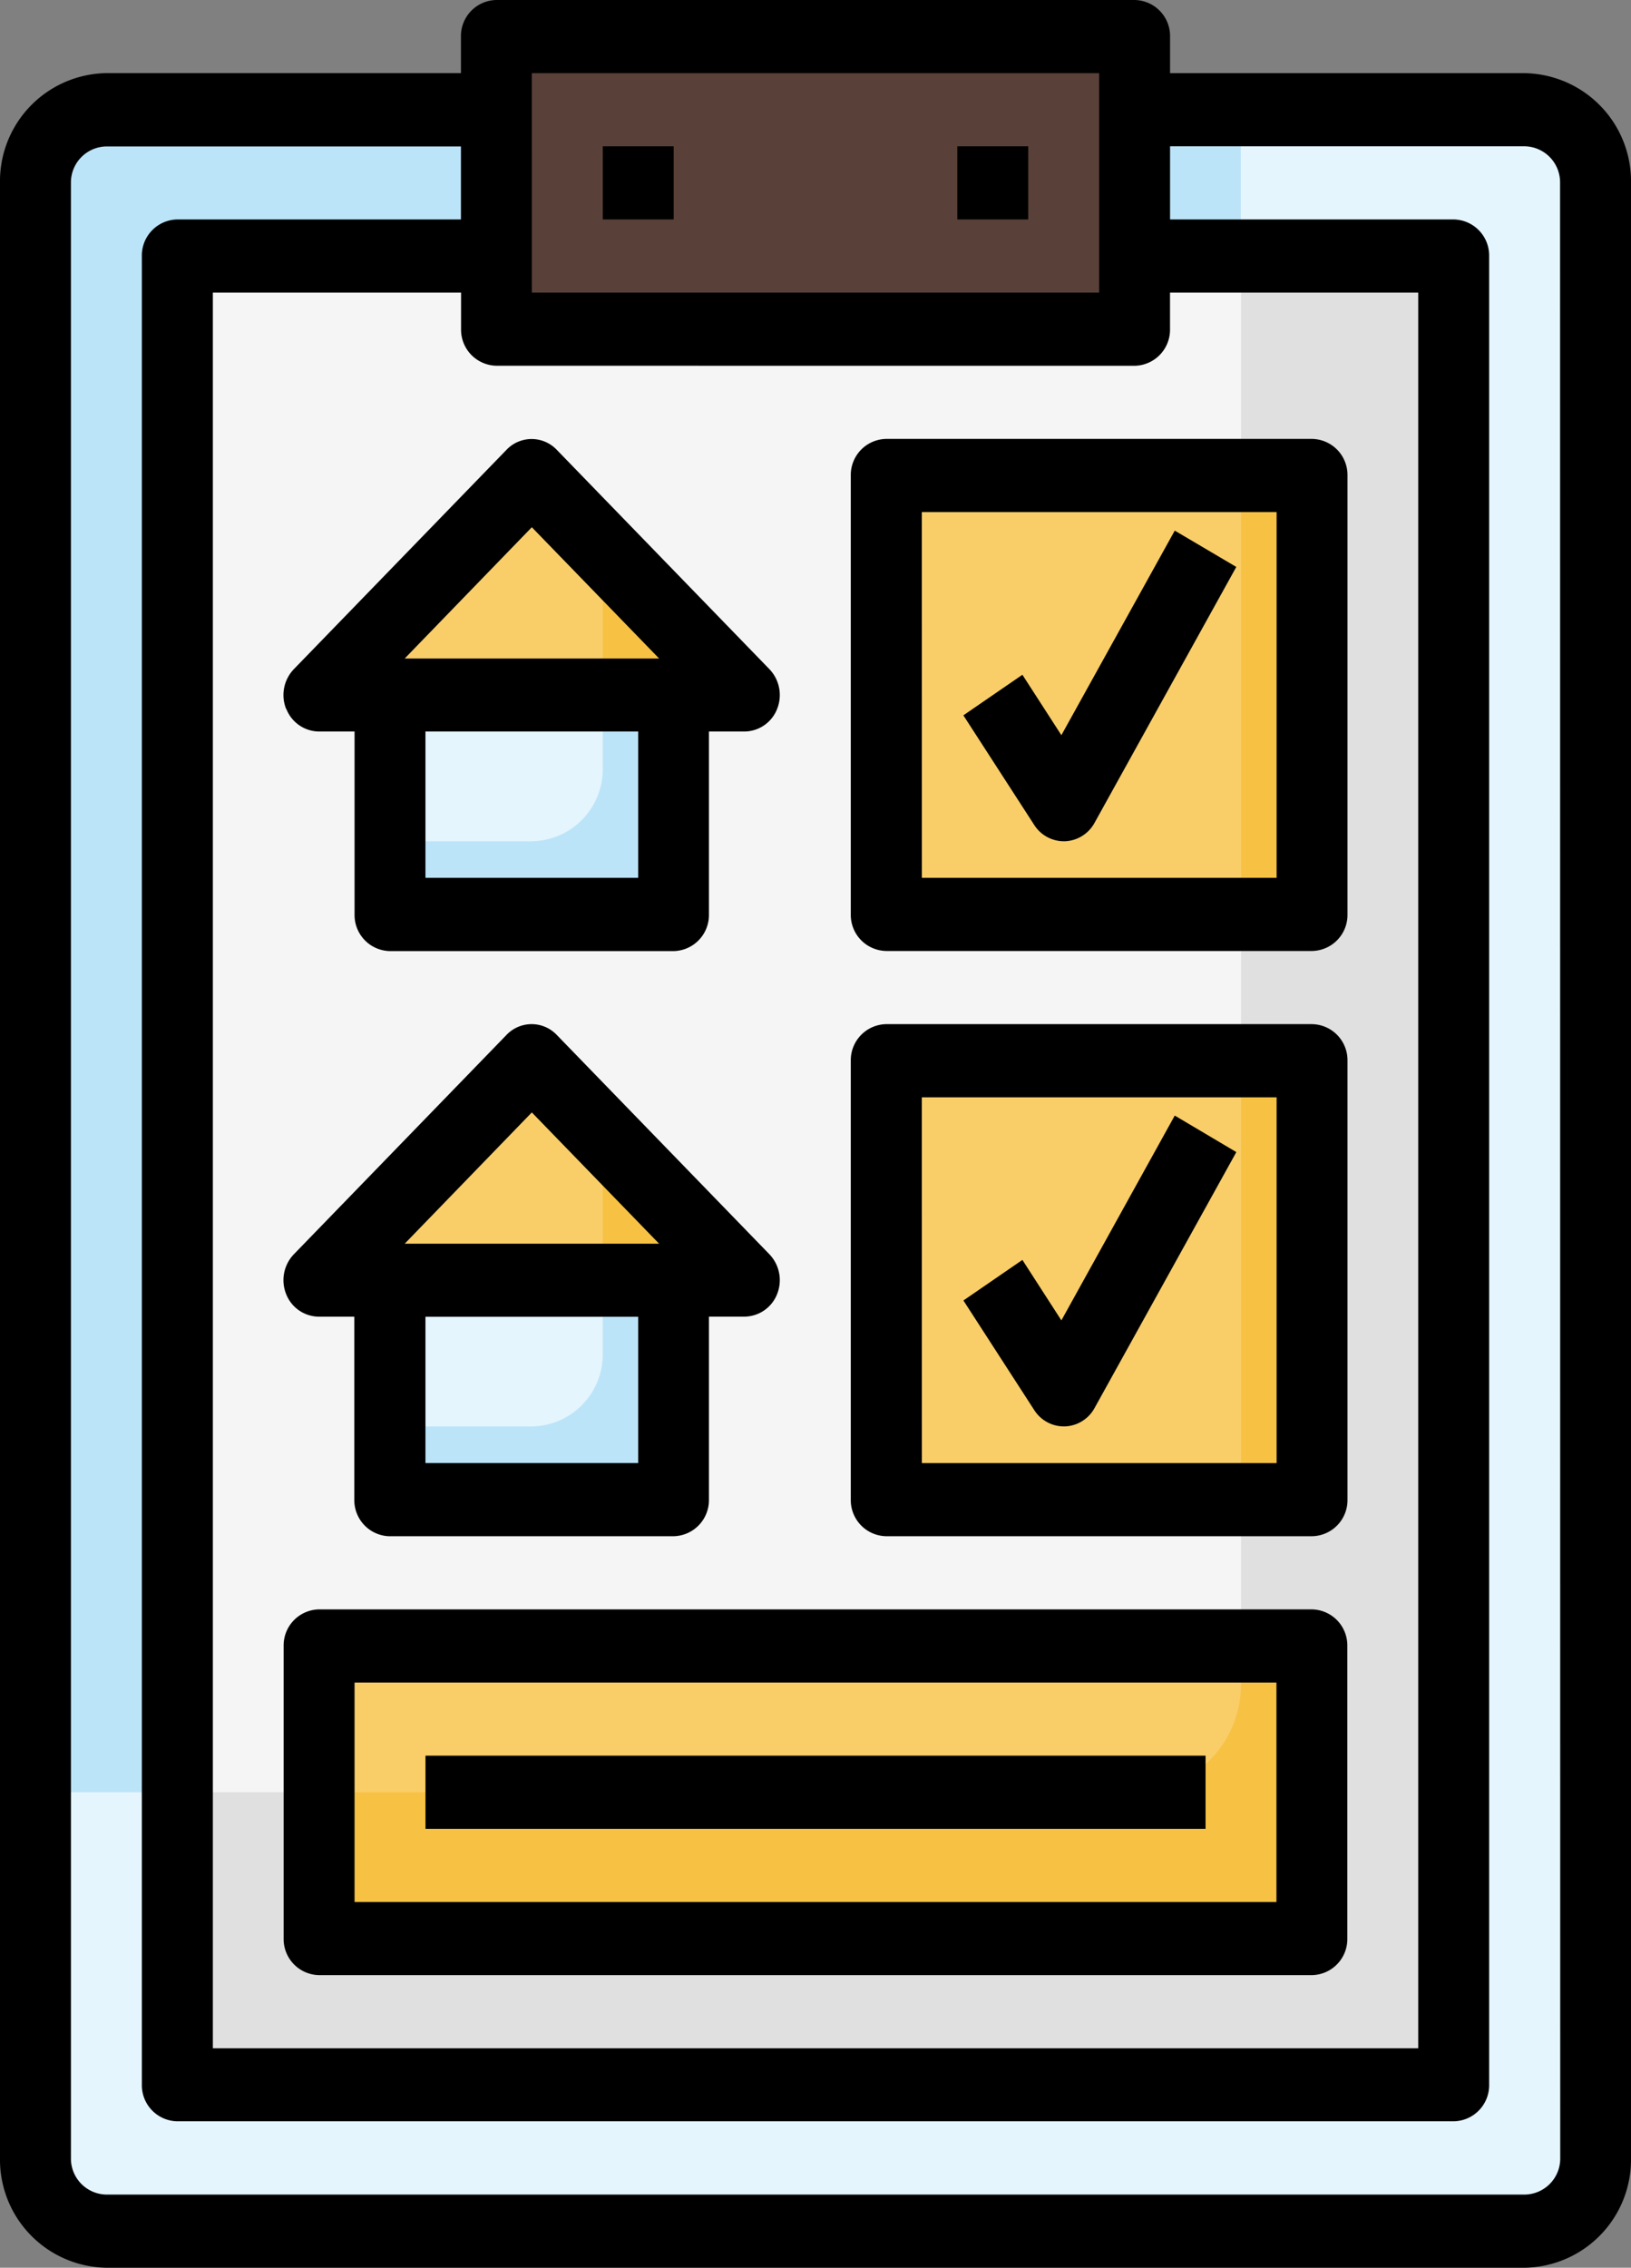 <svg xmlns="http://www.w3.org/2000/svg" width="41" height="57" viewBox="0 0 41 57">
    <rect x="0" y="0" width="41" height="57" fill="#808080" stroke="none"/>
    <g transform="translate(-9 -1)">
        <rect data-name="Rectangle 3006" width="39" height="53" rx="2" transform="translate(10 4)" style="fill:#e4f5fd"/>
        <path data-name="Path 14022" d="M11.783 4A1.811 1.811 0 0 0 10 5.839V46.29h27.63a2.717 2.717 0 0 0 2.67-2.758V4z" transform="translate(-.109 -.242)" style="fill:#bce4f8"/>
        <path data-name="Path 14023" d="M14 8h32.087v45.968H14z" transform="translate(-.543 -.565)" style="fill:#e0e0e0"/>
        <path data-name="Path 14024" d="M14 8v38.613h24.065a2.717 2.717 0 0 0 2.674-2.758V8z" transform="translate(-.543 -.565)" style="fill:#f5f5f5"/>
        <path data-name="Path 14025" d="M18 46h24.957v7.355H18z" transform="translate(-.978 -3.629)" style="fill:#f7c244"/>
        <path data-name="Path 14026" d="M18 46v3.677h20.5a2.717 2.717 0 0 0 2.674-2.758V46z" transform="translate(-.978 -3.629)" style="fill:#f9ce69"/>
        <path data-name="Path 14027" d="M34 14h10.7v11.032H34z" transform="translate(-2.717 -1.048)" style="fill:#f7c244"/>
        <path data-name="Path 14028" d="M34 14h8.913v11.032H34z" transform="translate(-2.717 -1.048)" style="fill:#f9ce69"/>
        <path data-name="Path 14029" d="M34 30h10.7v11.032H34z" transform="translate(-2.717 -2.339)" style="fill:#f7c244"/>
        <path data-name="Path 14030" d="M34 30h8.913v11.032H34z" transform="translate(-2.717 -2.339)" style="fill:#f9ce69"/>
        <path data-name="Path 14031" d="M23 2h16.043v7.355H23z" transform="translate(-1.522 -.081)" style="fill:#594139"/>
        <path data-name="Path 14032" d="M18 19.516 23.348 14l5.352 5.516z" transform="translate(-.978 -1.048)" style="fill:#f7c244"/>
        <path data-name="Path 14033" d="M20 20h7.13v5.516H20z" transform="translate(-1.196 -1.532)" style="fill:#bce4f8"/>
        <path data-name="Path 14034" d="M25.13 15.839 23.348 14 18 19.516h7.13z" transform="translate(-.978 -1.048)" style="fill:#f9ce69"/>
        <path data-name="Path 14035" d="M20 20v3.677h3.565a1.811 1.811 0 0 0 1.783-1.839V20z" transform="translate(-1.196 -1.532)" style="fill:#e4f5fd"/>
        <path data-name="Path 14036" d="M18 35.516 23.348 30l5.352 5.516z" transform="translate(-.978 -2.339)" style="fill:#f7c244"/>
        <path data-name="Path 14037" d="M20 36h7.13v5.516H20z" transform="translate(-1.196 -2.823)" style="fill:#bce4f8"/>
        <path data-name="Path 14038" d="M25.13 31.839 23.348 30 18 35.516h7.13z" transform="translate(-.978 -2.339)" style="fill:#f9ce69"/>
        <path data-name="Path 14039" d="M20 36v3.677h3.565a1.811 1.811 0 0 0 1.783-1.839V36z" transform="translate(-1.196 -2.823)" style="fill:#e4f5fd"/>
        <path data-name="Path 14040" d="M47.326 2.839h-8.913v-.92A.906.906 0 0 0 37.522 1H21.478a.906.906 0 0 0-.891.919v.919h-8.913A2.717 2.717 0 0 0 9 5.6v49.642A2.717 2.717 0 0 0 11.674 58h35.652A2.717 2.717 0 0 0 50 55.242V5.6a2.717 2.717 0 0 0-2.674-2.761zm-24.957 0H36.63v5.516H22.37zm15.152 7.355a.906.906 0 0 0 .891-.919v-.92h6.239v44.129h-30.3V8.355h6.239v.919a.906.906 0 0 0 .891.919zm10.7 45.048a.906.906 0 0 1-.891.919H11.674a.906.906 0 0 1-.891-.919V5.6a.906.906 0 0 1 .891-.919h8.913v1.835h-7.13a.906.906 0 0 0-.891.919V53.4a.906.906 0 0 0 .891.919h32.086a.906.906 0 0 0 .891-.919V7.435a.906.906 0 0 0-.891-.919h-7.13V4.677h8.913a.906.906 0 0 1 .891.919z"/>
        <path data-name="Path 14041" d="M16.198 18.82a.891.891 0 0 0 .824.567h.891v4.6a.906.906 0 0 0 .891.919h7.126a.906.906 0 0 0 .891-.919v-4.6h.891a.891.891 0 0 0 .823-.567.941.941 0 0 0-.193-1l-5.348-5.516a.872.872 0 0 0-1.26 0l-5.348 5.516a.941.941 0 0 0-.193 1zm8.845 4.245h-5.348v-3.678h5.348zm-2.674-8.813 3.2 3.3h-6.396z"/>
        <path data-name="Path 14042" d="M18.804 39.613h7.126a.906.906 0 0 0 .891-.919v-4.6h.891a.891.891 0 0 0 .823-.567.941.941 0 0 0-.193-1l-5.348-5.516a.872.872 0 0 0-1.26 0l-5.348 5.516a.941.941 0 0 0-.193 1 .891.891 0 0 0 .823.568h.891v4.6a.906.906 0 0 0 .891.919zm6.239-1.839h-5.348v-3.677h5.348zm-2.674-8.813 3.2 3.3h-6.396z"/>
        <path data-name="Path 14043" d="M41.978 41.452H17.021a.906.906 0 0 0-.891.919v7.355a.906.906 0 0 0 .891.919h24.957a.906.906 0 0 0 .891-.919v-7.355a.906.906 0 0 0-.891-.919zm-.891 7.355H17.913v-5.516h23.174z"/>
        <path data-name="Path 14044" d="M19.696 45.129h19.609v1.839H19.696z"/>
        <path data-name="Path 14045" d="M31.282 24.903h10.7a.906.906 0 0 0 .891-.919V12.951a.906.906 0 0 0-.895-.919h-10.7a.906.906 0 0 0-.891.919v11.033a.906.906 0 0 0 .895.919zm.891-11.032h8.918v9.194h-8.917z"/>
        <path data-name="Path 14046" d="M31.282 39.613h10.7a.906.906 0 0 0 .891-.919V27.661a.906.906 0 0 0-.895-.919h-10.7a.906.906 0 0 0-.891.919v11.033a.906.906 0 0 0 .895.919zm.891-11.032h8.918v9.194h-8.917z"/>
        <path data-name="Path 14047" d="m35.681 34.188-.98-1.52-1.483 1.02 1.783 2.758a.884.884 0 0 0 .74.407h.03a.888.888 0 0 0 .743-.46l3.565-6.435-1.548-.918z"/>
        <path data-name="Path 14048" d="m35.681 19.479-.98-1.519-1.484 1.02L35 21.738a.884.884 0 0 0 .74.407h.03a.888.888 0 0 0 .743-.46l3.565-6.435-1.547-.913z"/>
        <path data-name="Path 14049" d="M24.152 4.677h1.783v1.839h-1.783z"/>
        <path data-name="Path 14050" d="M33.065 4.677h1.783v1.839h-1.783z"/>
    </g>
</svg>
